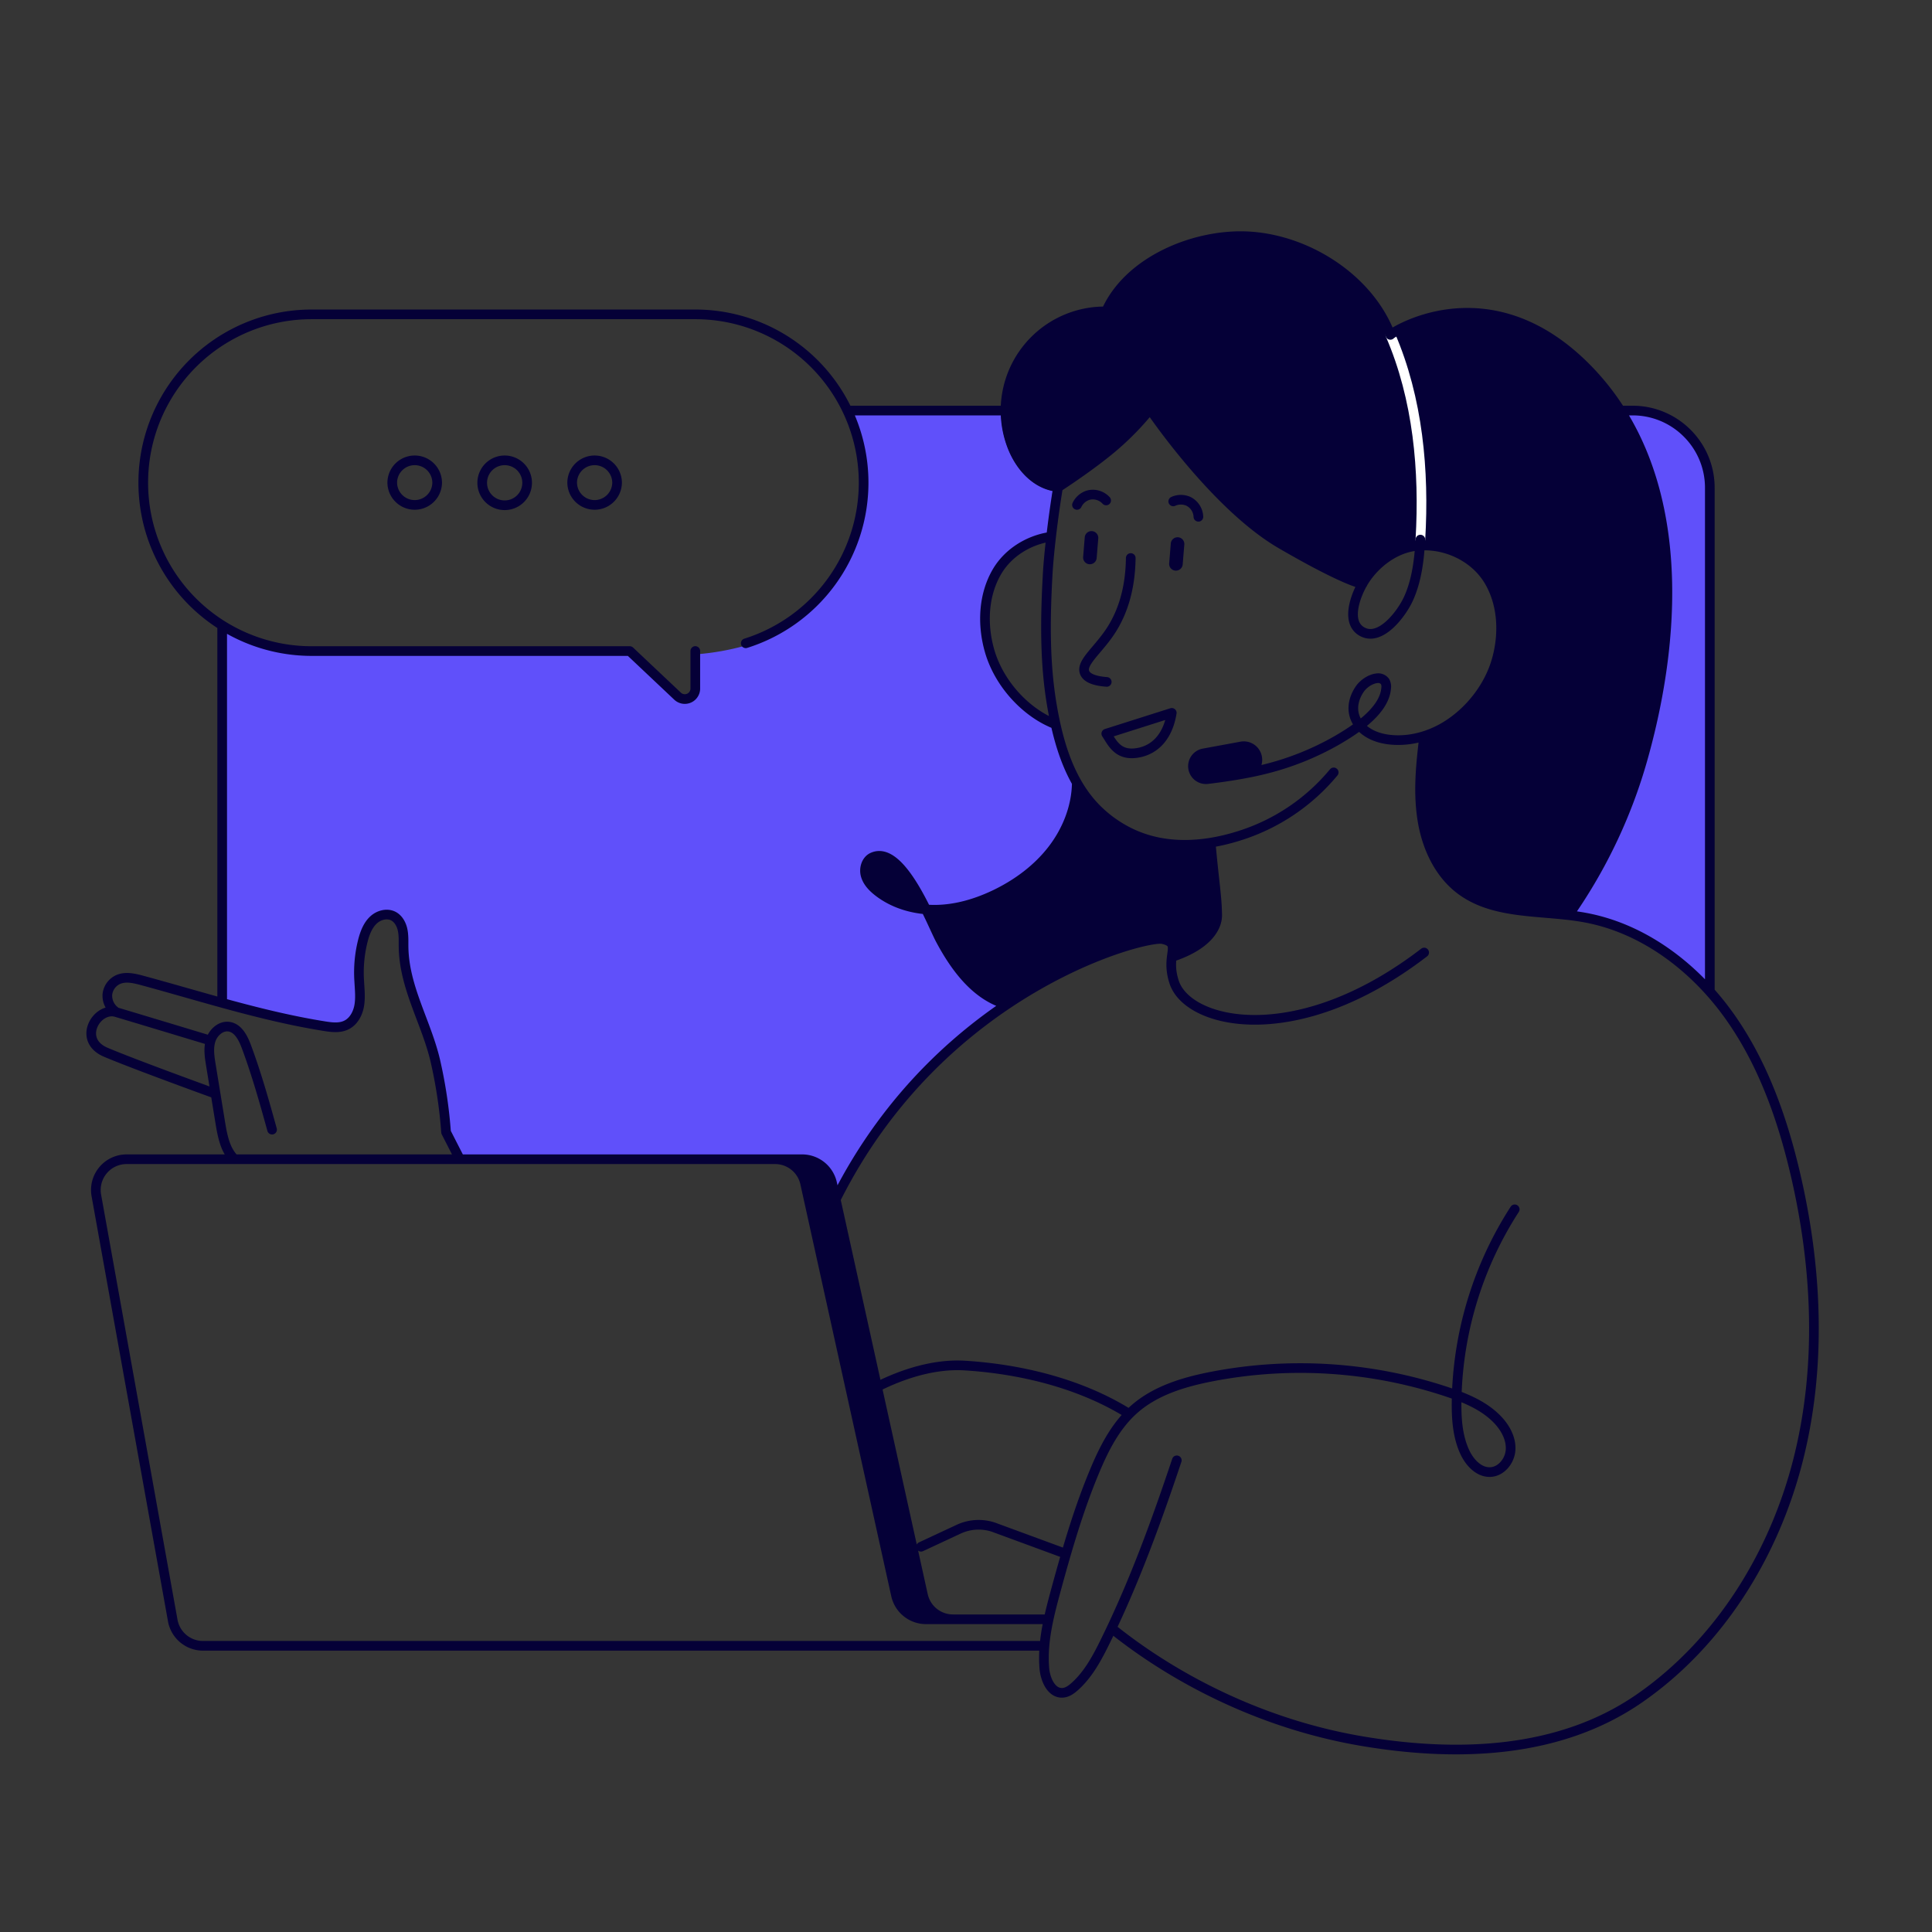 <?xml version="1.0" encoding="UTF-8"?> <svg xmlns="http://www.w3.org/2000/svg" data-bbox="0 0 362 362" viewBox="0 0 362 362" height="362" width="362" data-type="ugc"><rect x="0" y="0" width="362" height="362" fill="#333333" stroke="none"/> <g> <path fill-opacity=".01" fill="#ECEDFB" d="M362 0v362H0V0h362z"></path> <path fill="#050037" d="M220.333 106.919h-.105a1.262 1.262 0 0 1-1.158-1.364l.303-3.724a1.272 1.272 0 0 1 2.234-.72c.218.257.325.589.298.925l-.304 3.724a1.265 1.265 0 0 1-1.268 1.159Z"></path> <path fill="#050037" d="M204.213 105.721h-.105a1.27 1.27 0 0 1-.861-.442 1.261 1.261 0 0 1-.297-.923l.303-3.721a1.271 1.271 0 0 1 2.532.205l-.304 3.722a1.267 1.267 0 0 1-1.268 1.159Z"></path> <path fill="#050037" d="M147.1 217.519s6.7-1.35 8.5 3.204c1.8 4.554 15.442 71.773 16.876 76.04a16.89 16.89 0 0 0 4.056 6.644s-4.219.956-6.75-1.362c-2.532-2.317-7.333-25.919-7.333-25.919s-10.517-49.938-11.594-53.665c-1.078-3.727-3.755-4.942-3.755-4.942Z"></path> <path fill="#050037" d="M165.916 160.889c-1.005-1.005-2.744-.123-3.017 0-.784.346-1.239 2.179-1.005 3.017.233.838.894 2.139 2.011 3.016 2.037 1.562 6.516 2.613 9.05 3.017-2.076-3.918-4.022-8.044-7.039-9.05Z"></path> <path fill="#050037" d="M228.261 171.95c-.034-2.126-.716-4.406-1.006-7.039-.174-1.586.239-4.476 0-7.039-1.357.185-4.663 1.003-6.033 1.006-6.044.099-10.641-2.939-15.084-7.039-1.199-1.102-3.08-2.693-4.022-4.022-.602 3.827-2.636 9.018-5.028 12.066-2.669 3.452-5.591 5.882-10.055 8.045-3.972 1.927-8.371 2.966-12.067 3.017h-1.005c.354.742.71 2.375 1.005 3.016.433.934 1.747 2.525 2.011 3.017 3.449 6.469 6.735 9.711 11.061 11.061 1.575-1.052 3.577-2.164 5.028-3.017 12.691-7.459 23.308-9.472 25.139-9.05 2.326.518 2.098 1.771 2.011 3.017 6.18-2.402 8.059-6.057 8.045-7.039Z"></path> <path fill="#050037" d="M297.731 69.442c-18.586-19.327-37.114-6.97-37.224-6.7-4.061-10.74-15.996-18.142-27.222-18.486-9.532-.28-21.376 4.5-25.773 13.538a3.46 3.46 0 0 0-.211.594 9.942 9.942 0 0 0-1.53 0 18.599 18.599 0 0 0-17.273 16.667 18.608 18.608 0 0 0 1.136 8.543 13.783 13.783 0 0 0 3.727 5.482 9.29 9.29 0 0 0 2.486 1.561c.245-.21 0 .081.236-.14.495.178 1.489.935 2.011 1.005 1.254-.822 6.421-3.99 10.055-7.04 2.383-2.015 5.041-4.64 7.039-7.038l.583-.151c2.028 2.908 12.584 17.916 23.551 24.284 9.316 5.409 14.831 7.671 16.089 8.045l.216-.338c2.447-3.656 5.654-6.427 9.479-6.911l.146-.017c0-.126 0-.256.023-.385l.017-.307c.576-.025 1.156-.056 1.735-.087l-.025.498v.186c5.181.028 10.005 2.015 12.542 6.355 2.5 4.278 2.561 9.582 1.005 15.084-1.406 4.956-4.6 9.138-9.05 12.066-1.335.88-3.516 1.486-5.027 2.011-.442 3.775-.068 7.88 0 11.061.027 1.459-.209 2.579 0 4.023.815 5.625 3.405 11.499 7.039 14.213 4.314 3.221 9.32 2.937 15.083 3.424 1.052.09 2.956.359 4.022.463l1.352.408c.416-.592.826-1.189 1.229-1.791a63.316 63.316 0 0 0 1.617-2.504 97.442 97.442 0 0 0 11.198-25.627c6.576-23.894 7.701-53.29-10.281-71.99Z"></path> <path fill="#050037" d="M234.266 144.571a.739.739 0 0 1 .146-.042 1.687 1.687 0 0 0 1.353-1.93c-.035-.221-.935-1.849-1.054-2.039a1.688 1.688 0 0 0-1.729-.759l-7.984 1.583a1.578 1.578 0 0 0-1.183 1.997c.085.279.638 1.904.856 2.098a1.553 1.553 0 0 0 1.23.385"></path> <path fill="#6050FA" d="M162.514 89.967a32.259 32.259 0 0 0-3.091-13.311l28.156.003a19.324 19.324 0 0 0 1.251 7.24c1.688 4.388 4.799 7.335 8.439 8.07-.185 1.134-.144 2.6-.101 4.133.043 1.504.087 3.073-.079 4.453-4.298.794-7.985 2.49-10.056 6.034-2.5 4.278-3.566 9.581-2.011 15.083 1.401 4.953 4.603 9.139 9.05 12.067.993.65 2.929 1.551 4.023 2.011.793 3.488 2.132 7.686 4.022 11.061-.099 4.084-2.277 8.508-5.028 12.067-2.506 3.24-6.842 7.002-11.061 9.05-3.744 1.819-7.624 1.963-11.061 2.011l-.27.006a7.687 7.687 0 0 1-.736-.006c-2.723-5.418-6.819-10.932-11.061-9.05-.699.31-1.411 1.461-1.005 3.016.329 1.255.587 1.892 2.011 3.017 2.607 1.99 6.79 3.718 10.055 4.022.302.615.464 1.228.612 1.791.118.449.228.865.394 1.226.475.996.724 1.477 1.005 2.011 3.353 6.287 7.808 10.292 12.067 12.067-12.488 8.716-24.043 21.737-31.172 35.194-.332-1.47-1.842-4.084-3.017-5.028-1.175-.944-2.515-.998-4.022-1.005h-63.35l-3.017-5.028a146.81 146.81 0 0 1-.217-3.782c-.163-3.314-.327-6.668-1.056-9.846-.66-2.799-1.677-5.493-2.663-8.101l-.006-.017c-.47-1.242-1.001-2.416-1.522-3.567-1.3-2.871-2.534-5.597-2.58-8.876v-1.005c.01-.295.032-.514.05-.704.04-.408.068-.688-.05-1.308-.326-1.462-.886-3.484-2.011-4.022-.769-.367-1.69-.221-3.017 1.006-1.148 1.063-1.63 2.714-1.952 3.819l-.06.203-.038.131c-.708 2.409-1.127 3.835-.967 6.908 0 0-.02.722 0 1.006l.01.142c.078 1.213.18 2.798-.01 3.88-.261 1.429-1.012 3.541-2.01 4.022-1 .481-3.73.205-5.029 0-4.314-.689-13.838-2.948-18.1-4.022V117.65c2.012 1.005 9.215 4.023 11.062 4.022l64.426 1.009 8.753 8.261a2.642 2.642 0 0 0 2.897.512 2.64 2.64 0 0 0 1.615-2.456v-6.444a47.74 47.74 0 0 0 8.295-1.479.698.698 0 0 0 .661.132 32.247 32.247 0 0 0 22.572-31.24Z"></path> <path fill="#6050FA" d="M308.706 140.778c3.727-13.502 5.063-25.691 4.022-37.206-.928-10.317-4.344-19.434-9.05-26.91h1.661a15.433 15.433 0 0 1 15.433 15.433v93.933s-4.059-3.313-6.033-6.034c-6.033-4.022-14.669-7.559-17.094-8.044-.261-.052-.805-.254-1.371-.464-.658-.245-1.344-.499-1.646-.542 6.058-8.896 11.242-19.783 14.078-30.166Z"></path> <path stroke-linejoin="round" stroke-linecap="round" stroke-width="1.81" stroke="#ffffff" d="M260.514 62.747c5.178 11.963 6.385 25.458 5.625 38.358" fill="none"></path> <path stroke-linejoin="round" stroke-linecap="round" stroke-width="1.81" stroke="#050037" d="M266.138 101.105c-.222 3.752-.663 7.656-2.25 11.113-1.204 2.647-5.243 8.185-8.77 6.079-3.209-1.913-.844-7.491.681-9.752 2.104-3.145 5.58-5.75 9.403-6.231 5.344-.675 11.082 1.91 13.825 6.602 2.553 4.371 2.779 9.845 1.406 14.719-1.373 4.875-4.782 9.333-9.001 12.095-3.094 2.028-6.796 3.167-10.477 2.911-1.913-.132-3.854-.664-5.345-1.879-2.506-2.053-2.582-5.063-.844-7.631.687-1.007 1.995-1.915 3.232-2.047.283-.043.571-.01.837.096.265.107.496.282.671.508.204.373.282.803.222 1.224-.326 4.343-5.887 7.856-9.248 9.816a52.49 52.49 0 0 1-13.426 5.376c-3.656.931-8.027 1.547-10.792 1.878a2.44 2.44 0 0 1-2.706-2.038 2.445 2.445 0 0 1 1.935-2.78l7.091-1.305a2.544 2.544 0 0 1 2.601 1.12 2.55 2.55 0 0 1-.752 3.525c-.28.182-.594.307-.923.367m-36.726-44.286c-4.068.618-7.896 2.97-9.986 6.545-2.554 4.371-2.779 9.844-1.406 14.719 1.373 4.874 4.782 9.333 8.984 12.095a18.564 18.564 0 0 0 3.412 1.772m52.109 9.009a37.543 37.543 0 0 1-16.778 11.577c-6.751 2.304-14.264 2.999-20.908-.036a23.214 23.214 0 0 1-5.996-3.983c-5.66-5.167-7.904-12.925-9.139-20.269-1.356-8.053-1.221-16.28-.771-24.403.253-4.543 1.182-11.836 1.947-16.314 0 0 5.816-3.741 10.103-7.336a52.95 52.95 0 0 0 7.139-7.293s12.154 18.066 24.558 25.269c12.404 7.204 15.245 7.46 15.245 7.46m11.549 28.578c-.613 5.2-1.144 10.095-.39 15.276.753 5.181 3.043 10.351 7.237 13.481 6.441 4.813 15.343 3.738 23.25 5.187 10.804 1.969 20.232 9.043 26.707 17.912 6.475 8.868 10.25 19.444 12.75 30.135 4.132 17.676 4.959 36.35.428 53.924-4.532 17.574-14.702 33.981-29.618 44.32-14.917 10.34-33.934 11.057-51.837 8.056-19.104-3.204-35.466-11.859-47.015-21.124m18.488-147.253c.684 7.594 1.168 9.96 1.221 13.555.034 2.278-1.8 5.664-8.511 7.875m-23.121 124.088h-22.927a5.76 5.76 0 0 1-5.625-4.518l-17.026-77.165a5.757 5.757 0 0 0-5.626-4.517H23.719a5.75 5.75 0 0 0-4.416 2.064 5.767 5.767 0 0 0-1.252 4.712l14.317 79.654a5.761 5.761 0 0 0 5.667 4.74h157.54m-17.006-4.971a5.756 5.756 0 0 1-5.625-4.517l-17.026-77.165a5.761 5.761 0 0 0-5.626-4.517h-8.913m58.345 73.936-13.628-5.015a8.878 8.878 0 0 0-6.489.408l-7.032 3.279m111.239-63.222a68.124 68.124 0 0 0-10.891 35.958c-.042 3.238.171 6.571 1.53 9.513.908 1.969 2.675 3.879 4.844 3.755 2.022-.115 3.594-2.095 3.738-4.115.143-2.02-.867-3.974-2.228-5.474-2.478-2.728-6.019-4.219-9.513-5.386a87.172 87.172 0 0 0-44.385-2.889c-5.167 1.016-10.424 2.605-14.376 6.084-3.477 3.063-5.642 7.313-7.431 11.6-3.038 7.26-5.224 14.84-7.288 22.435-1.288 4.736-2.532 9.597-2.138 14.488.175 2.141 1.331 4.782 3.471 4.619.844-.065 1.581-.594 2.214-1.159 2.599-2.312 4.261-5.474 5.791-8.596 5.37-10.947 9.485-22.26 13.347-33.801m-55.62-14.038c3.896-1.899 9.845-4.101 15.943-3.719 10.435.656 21.582 3.342 30.659 9.001m.388-160.31c-.079 6.393-1.842 10.553-3.462 13.186-2.414 3.938-5.961 6.357-5.17 8.295.5 1.221 2.45 1.606 4.132 1.73m-5.572-33.165a3.456 3.456 0 0 1 2.194-1.846 3.376 3.376 0 0 1 3.268 1.013m12.573.174a3.464 3.464 0 0 1 2.866 0 3.375 3.375 0 0 1 1.846 2.883m-67.889 127.756c19.877-39.587 57.973-49.342 61.2-48.624 3.76.843.379 2.812 2.166 8.114 2.669 7.915 23.103 12.641 46.823-5.6m-68.588-87.223c-4.189-.408-7.19-3.938-8.622-7.66a18.602 18.602 0 0 1 7.904-22.665 18.59 18.59 0 0 1 8.233-2.545c1.305-.084 2.703 0 3.778.743a3.56 3.56 0 0 1 1.164 4.247 2.198 2.198 0 0 1-1.074 1.153c-3.541 1.525-2.855-5.232-2.127-6.73 4.394-9.05 16.241-13.828 25.774-13.536 11.228.343 23.163 7.747 27.227 18.489-.304 0 18.427-12.84 37.219 6.694 17.984 18.7 16.876 48.098 10.269 72.006a96.736 96.736 0 0 1-14.044 29.92M86.168 217.207l-2.588-5.063a88.594 88.594 0 0 0-2.016-13.4c-1.702-7.251-5.842-13.701-5.95-21.343-.013-1.078.046-2.172-.19-3.226-.237-1.055-.825-2.09-1.798-2.56-1.187-.563-2.672-.138-3.64.757-.967.894-1.499 2.157-1.87 3.423a24.218 24.218 0 0 0-.807 8.058c.078 1.522.258 3.061 0 4.563-.26 1.502-1.066 3.004-2.439 3.656-1.238.599-2.697.422-4.056.205-11.608-1.848-22.84-5.498-34.183-8.573-1.486-.402-3.114-.785-4.518-.157a3.469 3.469 0 0 0-1.994 2.773 3.656 3.656 0 0 0 1.688 3.327m22.107 27.56a7.79 7.79 0 0 1-1.536-2.383c-.624-1.535-.894-3.186-1.161-4.823l-1.71-10.478c-.248-1.525-.492-3.117-.028-4.59.464-1.474 1.876-2.774 3.406-2.563 1.721.236 2.664 2.087 3.271 3.716 1.899 5.094 3.375 10.337 4.821 15.574m-10.774-6.784s-14.959-5.415-20.382-7.715c-5.423-2.301-1.687-8.582 1.97-7.508 3.937 1.168 17.523 5.28 17.523 5.28m162.444-48.259c-.057 4.535-1.82 8.968-4.594 12.554-2.773 3.586-6.52 6.357-10.598 8.337-3.497 1.687-7.313 2.838-11.189 2.894-3.876.056-7.845-1.038-10.897-3.44-1.024-.804-1.969-1.808-2.301-3.069-.332-1.26.152-2.812 1.342-3.327 5.403-2.396 10.933 12.165 12.674 15.431 2.788 5.229 6.641 10.477 12.337 12.12m-58.252-66.193v7.032c0 .384-.113.76-.325 1.081a1.962 1.962 0 0 1-1.985.857 1.975 1.975 0 0 1-1.009-.506l-8.959-8.455h-59.63a31.557 31.557 0 0 1-22.3-9.245 31.542 31.542 0 0 1-9.229-22.306A31.536 31.536 0 0 1 58.38 58.902h71.908a31.535 31.535 0 0 1 31.528 31.537 31.533 31.533 0 0 1-22.085 30.094M41.63 187.788v-70.56m117.248-40.303h29.59m114.875 0h2.547c7.997 0 14.48 6.483 14.48 14.48v94.333M219.554 133.57c-.709 4.39-3.066 6.821-6.135 7.442-3.87.782-4.95-1.718-6.135-3.547l12.27-3.895ZM98.768 90.397a4.208 4.208 0 1 1-8.415 0 4.208 4.208 0 0 1 8.415 0Zm16.854 0a4.207 4.207 0 1 1-8.415 0 4.208 4.208 0 0 1 8.415 0Zm-33.71 0a4.208 4.208 0 1 1-8.416 0 4.208 4.208 0 0 1 8.415 0Z" fill="none"></path> </g> </svg> 